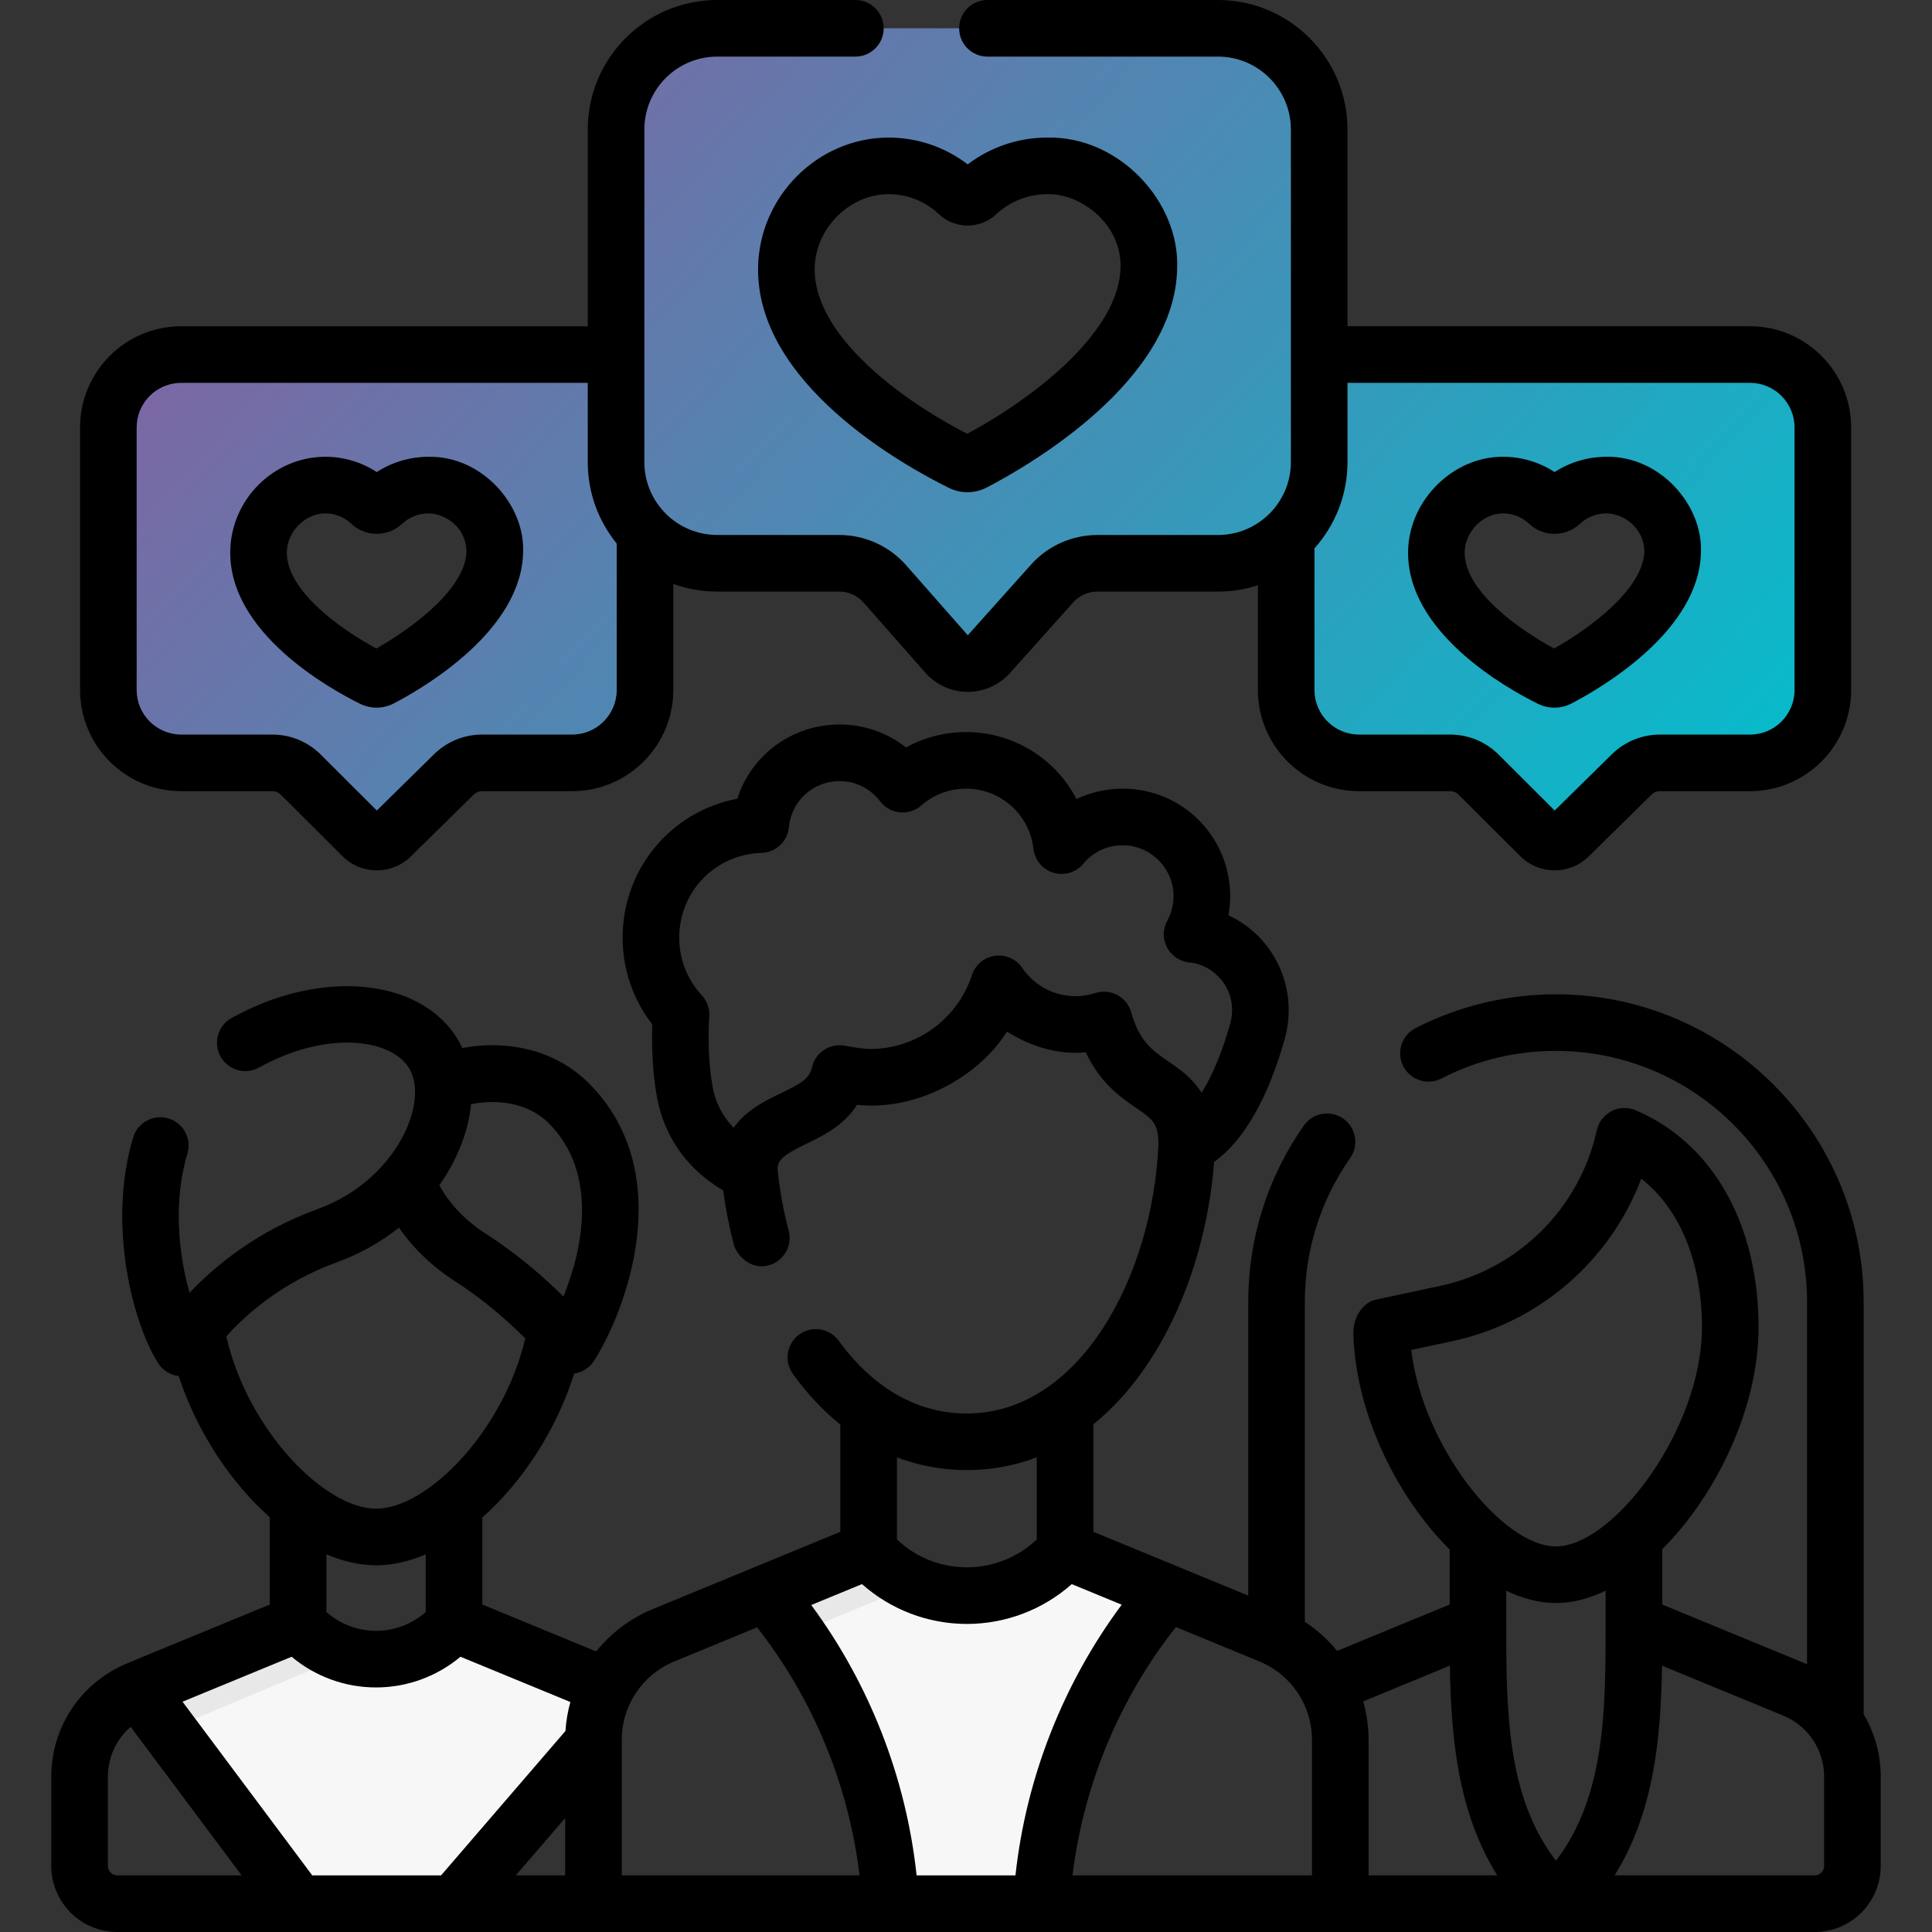 <svg xmlns="http://www.w3.org/2000/svg" width="100" height="100" viewBox="0 0 100 100" fill="none"><rect x="0" y="0" width="100" height="100" fill="#333333" stroke="none"/><path d="M32.722 87.83L23.5 98.535H15.428L8.712 89.541L7.409 87.554L11.831 86.017L15.43 84.031C17.556 86.49 21.371 86.49 23.5 84.033V84.031L32.722 87.83Z" fill="#F8F7F7"></path><path fill-rule="evenodd" clip-rule="evenodd" d="M62.446 28.694L56.801 28.886C55.907 28.886 55.055 29.266 54.459 29.933L51.181 33.54C50.595 34.195 49.568 34.191 48.987 33.531L45.955 29.86C45.358 29.182 44.499 28.794 43.596 28.794L37.125 29.156C35.66 29.156 34.336 28.555 33.386 27.586V35.715C33.386 36.147 33.313 36.562 33.179 36.948C32.669 38.425 30.952 39.316 29.301 39.316L24.763 39.291C24.213 39.291 23.685 39.507 23.293 39.892L20.237 42.897C19.827 43.3 19.169 43.297 18.762 42.891L15.767 39.903C15.375 39.511 14.842 39.291 14.287 39.291H9.575C7.492 39.291 5.804 37.602 5.804 35.52V22.318C5.804 20.666 6.67 19.068 8.148 18.557C8.534 18.424 8.948 18.352 9.379 18.352H31.887V6.703C31.887 4.798 32.904 3.129 34.426 2.213C35.214 1.738 36.138 1.465 37.125 1.465H63.043C65.936 1.465 68.281 3.81 68.281 6.702V18.609L70.82 18.351H90.578C92.661 18.351 94.349 20.04 94.349 22.122V35.715C94.349 36.147 94.277 36.561 94.143 36.948C93.633 38.425 92.034 39.291 90.383 39.291H85.727C85.177 39.291 84.649 39.507 84.257 39.892L81.201 43.092C80.791 43.495 80.133 43.492 79.726 43.087L76.731 39.903C76.338 39.511 75.806 39.291 75.251 39.291H70.538C68.456 39.291 66.768 37.602 66.768 35.52L66.888 27.372C65.782 28.327 63.995 28.694 62.446 28.694ZM49.611 10.025C49.879 10.277 50.297 10.269 50.566 10.019C51.522 9.128 52.817 8.581 54.233 8.586C57.137 8.594 59.507 10.979 59.465 13.845C59.408 17.812 54.974 21.179 52.223 22.889C51.693 23.218 51.252 23.389 50.908 23.522C50.732 23.59 50.582 23.649 50.458 23.713C50.261 23.817 50.025 23.819 49.825 23.72L49.753 23.685C47.975 22.808 40.961 19.352 41.066 14.146C41.111 11.879 42.298 9.557 44.39 8.852C44.89 8.683 45.42 8.589 45.969 8.586C47.385 8.575 48.664 9.132 49.611 10.025ZM80.775 26.042C80.6 26.205 80.327 26.21 80.153 26.046C79.535 25.464 78.702 25.101 77.778 25.108C77.476 25.11 77.181 25.154 76.9 25.234C76.823 25.256 76.749 25.307 76.677 25.356C76.623 25.393 76.57 25.43 76.516 25.453C75.32 25.98 74.641 27.141 74.613 28.528C74.544 31.97 79.178 34.33 80.255 34.861C80.385 34.926 80.538 34.924 80.667 34.857C80.763 34.807 80.89 34.77 81.042 34.726C81.325 34.644 81.695 34.536 82.109 34.27C83.908 33.114 86.54 31.003 86.576 28.536C86.603 26.668 85.058 25.113 83.165 25.108C82.242 25.105 81.398 25.461 80.775 26.042ZM19.811 26.042C19.636 26.205 19.363 26.21 19.189 26.046C18.572 25.464 17.738 25.101 16.815 25.108C16.512 25.11 16.217 25.154 15.936 25.234C15.859 25.256 15.785 25.307 15.713 25.356C15.659 25.393 15.606 25.43 15.553 25.453C14.356 25.98 13.677 27.141 13.649 28.528C13.58 31.97 18.214 34.33 19.291 34.861C19.421 34.926 19.574 34.924 19.703 34.857C19.799 34.807 19.927 34.77 20.078 34.726L20.078 34.726C20.362 34.644 20.731 34.536 21.145 34.27C22.944 33.114 25.576 31.003 25.612 28.536C25.639 26.668 24.094 25.113 22.201 25.108C21.278 25.105 20.434 25.461 19.811 26.042Z" fill="url(#paint0_linear_1991_613)"></path><path d="M17.969 85.662V85.664L8.711 89.541L7.146 87.445L15.43 84.031C15.564 84.098 16.101 85.07 17.969 85.662Z" fill="#E8E8E8"></path><path d="M60.424 82.449C60.297 82.598 60.211 82.695 60.203 82.705C56.506 87.109 54.305 92.578 53.92 98.318V98.535H46.086V98.394C45.776 93.404 44.092 88.614 41.245 84.545C40.761 83.854 40.464 83.249 39.915 82.602L39.856 82.526L44.961 80.469C45.643 81.257 46.462 81.643 47.35 82.03C49.948 83.163 53.126 82.576 55.125 80.269L55.127 80.268L60.424 82.449Z" fill="#F8F7F7"></path><path d="M47.348 82.029L41.244 84.545C40.762 83.853 40.244 83.184 39.695 82.537L39.637 82.461L44.961 80.268C45.43 80.809 45.963 81.256 46.539 81.607C46.592 81.641 46.645 81.672 46.697 81.701C46.91 81.824 47.127 81.932 47.348 82.029Z" fill="#E8E8E8"></path><path d="M79.606 36.43C79.873 36.562 80.164 36.628 80.456 36.628C80.761 36.628 81.067 36.555 81.344 36.411C82.9 35.6 87.983 32.636 88.041 28.557C88.124 26.113 85.906 23.598 83.155 23.643C82.19 23.643 81.26 23.919 80.465 24.434C79.676 23.919 78.757 23.643 77.803 23.643C75.263 23.616 72.941 25.847 72.883 28.506C72.797 32.739 78.007 35.641 79.606 36.43ZM77.789 26.573H77.803C78.302 26.573 78.779 26.764 79.148 27.112C79.149 27.112 79.149 27.113 79.149 27.113C79.882 27.803 81.035 27.803 81.774 27.114C82.149 26.765 82.639 26.573 83.155 26.573C83.939 26.586 85.061 27.21 85.112 28.515C85.084 30.445 82.349 32.49 80.444 33.566C78.518 32.53 75.772 30.534 75.812 28.565C75.833 27.511 76.757 26.58 77.789 26.573Z" fill="black"></path><path d="M18.642 36.43C18.909 36.562 19.2 36.628 19.491 36.628C19.797 36.628 20.102 36.555 20.379 36.411C21.936 35.6 27.018 32.636 27.077 28.557C27.16 26.113 24.941 23.598 22.191 23.643C21.225 23.643 20.296 23.919 19.5 24.434C18.702 23.913 17.768 23.636 16.804 23.643C14.164 23.662 11.972 25.843 11.918 28.506C11.833 32.739 17.043 35.641 18.642 36.43ZM16.825 26.573H16.839C17.338 26.573 17.815 26.764 18.184 27.112C18.184 27.112 18.184 27.113 18.185 27.113C18.917 27.802 20.07 27.803 20.81 27.114C21.184 26.765 21.674 26.573 22.191 26.573C22.975 26.586 24.096 27.21 24.147 28.515C24.119 30.445 21.384 32.49 19.479 33.566C17.554 32.53 14.807 30.534 14.847 28.565C14.869 27.511 15.793 26.58 16.825 26.573Z" fill="black"></path><path d="M9.379 40.951H14.092C14.26 40.951 14.419 41.016 14.537 41.135L17.728 44.319C18.216 44.806 18.859 45.05 19.502 45.05C20.14 45.05 20.777 44.81 21.264 44.331L24.516 41.132C24.635 41.015 24.792 40.951 24.958 40.951H29.614C32.502 40.951 34.85 38.602 34.85 35.715V30.223C35.561 30.48 36.327 30.62 37.125 30.62H43.44C43.922 30.62 44.381 30.828 44.699 31.189L47.893 34.817C48.446 35.446 49.244 35.808 50.081 35.811H50.093C50.926 35.811 51.722 35.456 52.278 34.835L55.548 31.18C55.866 30.824 56.321 30.62 56.798 30.62H63.044C63.764 30.62 64.457 30.505 65.108 30.294V35.715C65.108 38.602 67.457 40.951 70.344 40.951H75.057C75.225 40.951 75.383 41.016 75.502 41.135L78.692 44.319C79.18 44.806 79.824 45.05 80.467 45.05C81.104 45.05 81.742 44.81 82.229 44.331L85.481 41.132C85.599 41.015 85.756 40.951 85.923 40.951H90.579C93.466 40.951 95.815 38.602 95.815 35.715V22.122C95.815 19.235 93.466 16.886 90.579 16.886H69.746V6.702C69.746 3.007 66.739 0 63.043 0H51.11C50.301 0 49.645 0.656 49.645 1.465C49.645 2.274 50.301 2.93 51.11 2.93H63.043C65.123 2.93 66.816 4.622 66.816 6.702V23.918C66.816 25.998 65.123 27.691 63.043 27.691H56.798C55.489 27.691 54.237 28.25 53.364 29.226L50.092 32.881L46.899 29.254C46.024 28.261 44.764 27.691 43.44 27.691H37.125C35.044 27.691 33.352 25.998 33.352 23.918V6.702C33.352 4.622 35.044 2.93 37.125 2.93H44.274C45.083 2.93 45.739 2.274 45.739 1.465C45.739 0.656 45.083 0 44.274 0H37.125C33.429 0 30.422 3.007 30.422 6.702V16.887H9.379C6.492 16.887 4.144 19.235 4.144 22.122V35.715C4.144 38.602 6.492 40.951 9.379 40.951ZM90.579 19.816C91.851 19.816 92.885 20.851 92.885 22.122V35.715C92.885 36.987 91.851 38.022 90.579 38.022H85.923C84.983 38.022 84.096 38.384 83.426 39.044L80.469 41.953L77.571 39.061C76.899 38.391 76.006 38.021 75.057 38.021H70.344C69.072 38.021 68.037 36.987 68.037 35.715V28.382C69.099 27.195 69.746 25.631 69.746 23.918V19.816L90.579 19.816ZM7.073 22.122C7.073 20.851 8.108 19.816 9.379 19.816H30.422V23.918C30.422 25.515 30.985 26.983 31.921 28.136V35.715C31.921 36.987 30.886 38.021 29.614 38.021H24.958C24.018 38.021 23.132 38.384 22.462 39.043L19.504 41.953L16.607 39.061C15.935 38.39 15.042 38.021 14.092 38.021H9.379C8.108 38.021 7.073 36.986 7.073 35.715L7.073 22.122Z" fill="black"></path><path d="M39.239 13.815C39.117 19.848 46.769 24.096 49.117 25.254C49.418 25.403 49.746 25.477 50.075 25.477C50.419 25.477 50.763 25.395 51.075 25.233C53.366 24.039 60.846 19.691 60.93 13.866C61.054 10.443 57.931 7.046 54.216 7.121C52.71 7.121 51.268 7.609 50.087 8.509C48.902 7.599 47.462 7.115 45.958 7.121C42.327 7.146 39.313 10.149 39.239 13.815ZM45.979 10.05C45.988 10.05 45.997 10.05 46.006 10.05C46.972 10.05 47.894 10.419 48.606 11.091C49.431 11.868 50.73 11.868 51.564 11.091C52.284 10.419 53.225 10.05 54.216 10.05C56.015 10.019 58.05 11.648 58.001 13.824C57.954 17.067 53.774 20.45 50.066 22.452C46.303 20.523 42.101 17.195 42.168 13.874C42.209 11.816 43.955 10.065 45.979 10.05Z" fill="black"></path><path d="M96.462 88.728V67.391C96.462 58.609 89.317 51.465 80.535 51.465C78.011 51.465 75.498 52.071 73.267 53.217C72.547 53.587 72.264 54.469 72.633 55.189C73.003 55.909 73.886 56.192 74.606 55.823C76.45 54.875 78.445 54.395 80.535 54.395C87.702 54.395 93.532 60.225 93.532 67.391V86.144C93.492 86.127 93.454 86.107 93.413 86.09H93.413L86.036 83.05V80.186C88.855 77.371 91.023 72.857 91.023 68.705C91.023 63.357 88.642 59.155 84.654 57.464C84.291 57.31 83.882 57.309 83.518 57.461C83.266 57.581 82.805 57.859 82.651 58.5C81.768 62.53 78.59 65.691 74.556 66.555L71.204 67.272C70.64 67.381 70.052 68.057 70.049 68.998C70.15 73.11 72.282 77.469 75.035 80.204V83.05L69.207 85.451C68.737 84.871 68.176 84.363 67.539 83.945V67.391C67.539 64.706 68.35 62.129 69.886 59.939C70.35 59.277 70.19 58.364 69.527 57.899C68.865 57.435 67.952 57.595 67.487 58.257C65.604 60.943 64.609 64.101 64.609 67.391V82.589L56.593 79.286V73.721C60.263 70.749 62.437 65.401 62.842 60.139C64.762 58.761 65.884 55.974 66.504 53.743C66.928 52.215 66.668 50.584 65.791 49.268C65.236 48.436 64.47 47.786 63.584 47.375C63.672 46.887 63.695 46.386 63.65 45.882C63.41 43.196 61.287 41.076 58.601 40.842C57.597 40.755 56.604 40.94 55.72 41.359C54.64 39.282 52.47 37.891 50 37.891C48.907 37.891 47.84 38.169 46.895 38.689C45.926 37.922 44.727 37.5 43.457 37.5C40.986 37.5 38.887 39.085 38.162 41.342C34.754 41.986 32.227 44.949 32.227 48.535C32.227 50.169 32.767 51.739 33.76 53.019C33.734 53.841 33.737 55.358 34.01 56.813C34.523 59.548 36.337 60.981 37.43 61.614C37.56 62.569 37.745 63.521 37.989 64.451C38.161 65.003 38.874 65.741 39.777 65.496C40.56 65.291 41.028 64.491 40.823 63.708C40.562 62.713 40.373 61.69 40.261 60.665C40.197 60.099 40.408 59.85 41.693 59.223C42.562 58.807 43.671 58.276 44.361 57.184C47.279 57.51 50.54 55.885 52.125 53.394C53.124 54.044 54.634 54.627 56.201 54.469C56.948 56.066 58.003 56.793 58.814 57.352C59.687 57.954 59.956 58.141 59.961 59.246C59.657 66.092 55.87 73.162 50.043 73.162C46.822 73.162 44.66 71.115 43.413 69.399C42.938 68.744 42.022 68.599 41.367 69.074C40.713 69.55 40.568 70.466 41.043 71.121C41.789 72.148 42.611 73.021 43.496 73.737V79.286C41.083 80.28 36.157 82.31 33.789 83.286C32.613 83.77 31.618 84.533 30.859 85.478L24.966 83.05V78.546C27.03 76.714 28.792 74.034 29.721 71.096C30.141 71.035 30.516 70.798 30.747 70.437C32.27 68.058 35.195 60.844 30.506 56.096C28.662 54.23 26.069 53.837 23.93 54.246C23.84 54.051 23.738 53.862 23.623 53.682C21.645 50.592 16.532 50.158 11.982 52.696C11.276 53.09 11.023 53.982 11.417 54.689C11.811 55.395 12.703 55.649 13.41 55.255C16.822 53.352 20.17 53.721 21.156 55.262C21.564 55.899 21.59 56.88 21.227 57.951C20.689 59.543 19.147 61.596 16.431 62.584C13.302 63.723 11.139 65.511 9.811 66.917C9.26 64.985 8.943 62.225 9.699 59.716C9.933 58.942 9.494 58.124 8.72 57.891C7.945 57.657 7.128 58.096 6.894 58.87C5.543 63.353 6.867 68.495 8.188 70.558C8.426 70.93 8.817 71.171 9.248 71.222C10.189 74.101 11.932 76.727 13.964 78.534V83.05C13.83 83.109 6.647 86.058 6.505 86.127C4.163 87.131 2.654 89.41 2.654 91.964V96.58C2.654 98.466 4.188 100 6.074 100H93.926C95.811 100 97.346 98.466 97.346 96.58V91.963C97.346 90.796 97.028 89.686 96.462 88.728ZM58.553 52.399C58.445 52.015 58.186 51.691 57.834 51.502C57.482 51.314 57.069 51.277 56.69 51.4C56.358 51.508 56.013 51.562 55.664 51.562C54.562 51.562 53.533 51.016 52.913 50.102C52.6 49.639 52.051 49.395 51.497 49.473C50.944 49.55 50.483 49.936 50.309 50.467C49.557 52.758 47.431 54.297 45.02 54.297C44.748 54.297 44.09 54.196 43.732 54.127C42.953 53.979 42.198 54.477 42.027 55.251C41.9 55.825 41.465 56.084 40.428 56.58C39.655 56.95 38.635 57.438 37.975 58.372C37.514 57.903 37.067 57.223 36.889 56.273C36.569 54.567 36.71 52.647 36.712 52.629C36.744 52.221 36.604 51.819 36.326 51.519C35.572 50.705 35.156 49.645 35.156 48.535C35.156 46.144 37.028 44.215 39.418 44.145C40.157 44.123 40.764 43.553 40.833 42.817C40.961 41.456 42.089 40.43 43.457 40.43C44.285 40.43 45.049 40.811 45.555 41.476C45.8 41.799 46.169 42.006 46.573 42.047C46.977 42.087 47.38 41.959 47.686 41.691C48.327 41.13 49.149 40.82 50 40.82C51.79 40.82 53.291 42.159 53.492 43.935C53.558 44.518 53.966 45.006 54.529 45.174C55.093 45.342 55.7 45.157 56.075 44.705C56.637 44.028 57.464 43.683 58.346 43.761C59.595 43.87 60.62 44.893 60.731 46.142C60.779 46.672 60.67 47.194 60.418 47.653C60.182 48.083 60.176 48.603 60.404 49.038C60.631 49.472 61.061 49.764 61.549 49.815C62.193 49.87 62.842 50.19 63.353 50.894C63.757 51.5 63.877 52.252 63.681 52.958C63.269 54.439 62.754 55.674 62.194 56.559C61.702 55.784 61.033 55.323 60.477 54.94C59.637 54.361 58.974 53.904 58.553 52.399ZM75.169 69.42C79.677 68.455 83.347 65.245 84.952 61.011C86.944 62.566 88.093 65.32 88.093 68.705C88.093 73.962 83.518 80.043 80.534 80.043C77.768 80.043 73.638 74.866 73.046 69.874L75.169 69.42ZM47.443 97.07C46.905 92.026 45.003 87.153 41.989 83.076L44.616 81.993C46.104 83.312 48.029 84.054 50.043 84.055H50.044C52.062 84.055 53.992 83.309 55.474 81.994L58.059 83.059C55.028 87.136 53.108 92.018 52.56 97.07H47.443ZM60.866 84.216L65.184 85.995C66.839 86.677 67.908 88.274 67.908 90.064V97.07H55.513C56.079 92.4 57.947 87.906 60.866 84.216ZM50.043 76.091C51.339 76.091 52.547 75.856 53.663 75.429V79.682C52.69 80.604 51.398 81.125 50.044 81.125C50.044 81.125 50.044 81.125 50.044 81.125C48.688 81.124 47.393 80.602 46.426 79.683V75.433C47.568 75.866 48.778 76.091 50.043 76.091ZM29.251 97.07H26.696L29.251 94.105V97.07ZM29.268 89.595L22.829 97.07H16.163L9.448 88.08L15.095 85.753C16.311 86.772 17.854 87.342 19.464 87.342H19.465C21.075 87.342 22.617 86.773 23.835 85.753L29.522 88.096C29.388 88.58 29.301 89.081 29.268 89.595ZM28.421 58.154C30.971 60.736 30.168 64.653 29.163 67.106C28.202 66.153 26.822 64.932 25.151 63.862C24.101 63.19 23.252 62.298 22.739 61.347C23.278 60.586 23.708 59.761 24.003 58.89C24.201 58.305 24.325 57.721 24.377 57.153C25.595 56.904 27.283 57.002 28.421 58.154ZM11.715 69.169C12.754 68.011 14.614 66.364 17.433 65.337C18.618 64.906 19.704 64.294 20.652 63.542C21.386 64.611 22.381 65.567 23.571 66.33C25.083 67.298 26.34 68.427 27.187 69.277C26.057 74.086 22.118 78.09 19.464 78.09C16.808 78.09 12.812 74.018 11.715 69.169ZM19.464 81.019C20.31 81.019 21.177 80.82 22.036 80.455V83.436C21.332 84.061 20.419 84.412 19.465 84.412C19.465 84.412 19.465 84.412 19.465 84.412C18.512 84.412 17.601 84.062 16.894 83.435V80.45C17.753 80.818 18.62 81.019 19.464 81.019ZM5.584 96.58V91.964C5.584 90.95 6.026 90.018 6.763 89.38L12.507 97.07H6.074C5.804 97.07 5.584 96.85 5.584 96.58ZM32.181 90.064C32.181 88.274 33.25 86.676 34.905 85.995L39.186 84.231C42.087 87.924 43.935 92.409 44.49 97.07H32.181L32.181 90.064ZM70.838 97.07V90.064C70.838 89.374 70.739 88.704 70.558 88.064L75.046 86.214C75.103 89.905 75.445 93.783 77.498 97.07H70.838ZM77.964 84.028V82.337C78.819 82.744 79.686 82.973 80.534 82.973C81.382 82.973 82.25 82.745 83.106 82.335C83.106 82.338 83.106 83.883 83.106 84.035C83.106 88.431 83.105 92.967 80.535 96.31C77.965 92.973 77.964 88.431 77.964 84.031C77.964 84.03 77.964 84.029 77.964 84.028ZM94.416 96.58C94.416 96.85 94.196 97.07 93.926 97.07H83.572C85.626 93.78 85.968 89.903 86.025 86.214L92.297 88.799H92.297C93.584 89.329 94.416 90.571 94.416 91.963V96.58Z" fill="black"></path><defs><linearGradient id="paint0_linear_1991_613" x1="5.804" y1="1.465" x2="74.758" y2="64.742" gradientUnits="userSpaceOnUse"><stop stop-color="#91589C"></stop><stop offset="1" stop-color="#00C0CD"></stop></linearGradient></defs></svg>